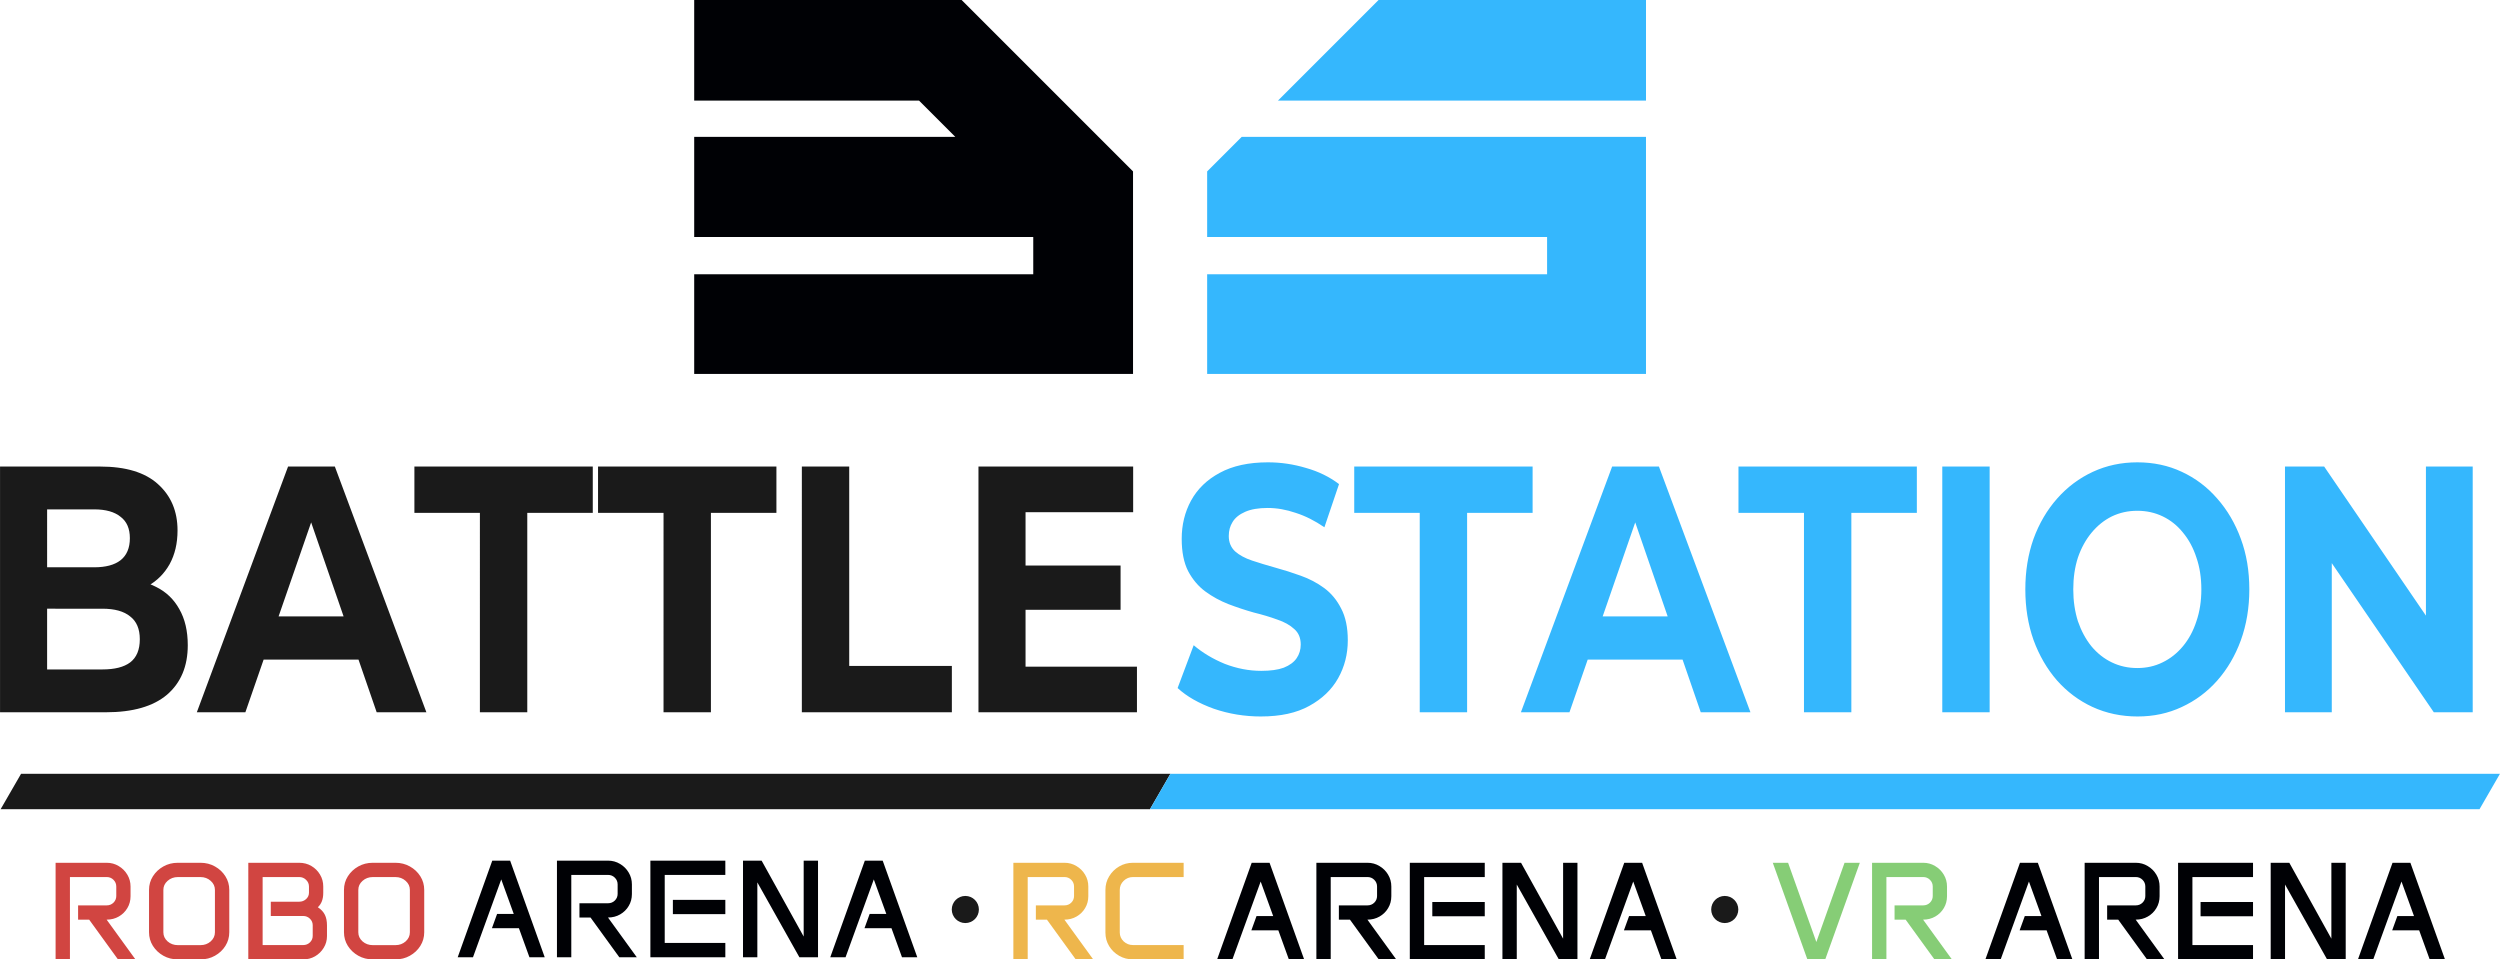 <svg xmlns="http://www.w3.org/2000/svg" xmlns:svg="http://www.w3.org/2000/svg" version="1.1" id="svg1" xml:space="preserve" viewBox="21.75 60.16 253.51 97.29"><defs id="defs1"/><g id="layer1"><g id="g116" transform="translate(1.383,22.188)"><g id="g126" transform="translate(-1.524)"><g id="g113" transform="translate(-349.556,-1.956)"><g id="g112" style="fill:#35b7fd;fill-opacity:1" transform="translate(353.956,4.889)"><path d="m 143.402,48.921 -3.501,3.501 v 6.652 h 34.471 v 3.777 h -34.471 v 10.104 h 44.5 V 48.921 Z" style="opacity:1;fill:#35b7fd;fill-opacity:1;stroke-width:0.115" id="path111"/><path d="m 157.282,35.04 -10.201,10.201 h 37.321 V 35.04 Z" style="opacity:1;fill:#35b7fd;fill-opacity:1;stroke-width:0.115" id="path112"/></g><path d="M 486.341,57.31 468.96,39.929 h -27.119 v 10.201 h 22.801 l 3.679,3.679 h -26.48 v 10.153 h 34.382 v 3.777 h -34.382 v 10.104 h 44.5 z" style="opacity:1;fill:#000105;fill-opacity:1;stroke-width:0.115" id="path113"/></g><g id="g123" transform="translate(-1.383,-22.188)"><path d="m 25.409,138.628 -2.071,3.587 H 139.885 l 2.071,-3.587 z" style="fill:#1a1a1a;stroke-width:0.276" id="path114"/><path d="m 141.956,138.628 -2.071,3.587 h 134.822 l 2.071,-3.587 z" style="fill:#35b7fd;stroke-width:0.302" id="path115"/></g><g id="g122" transform="translate(0.53,-22.188)"><g id="g121"><path d="m 26.999,147.649 h 5.181 q 0.668,0 1.213,0.331 0.551,0.324 0.875,0.868 0.331,0.544 0.331,1.213 v 0.978 q 0,0.668 -0.324,1.206 -0.317,0.537 -0.868,0.854 -0.551,0.317 -1.233,0.317 l 2.921,4.031 h -1.771 l -2.921,-4.031 h -1.123 v -1.447 h 2.901 q 0.407,0 0.689,-0.276 0.282,-0.282 0.282,-0.675 v -0.958 q 0,-0.4 -0.282,-0.682 -0.282,-0.282 -0.689,-0.282 h -3.728 v 8.351 h -1.454 z m 9.474,2.756 q 0,-0.765 0.393,-1.385 0.4,-0.627 1.061,-0.999 0.661,-0.372 1.468,-0.372 h 2.294 q 0.806,0 1.468,0.372 0.668,0.372 1.061,0.999 0.393,0.62 0.393,1.385 v 4.286 q 0,0.758 -0.393,1.385 -0.393,0.627 -1.061,0.999 -0.661,0.372 -1.468,0.372 h -2.294 q -0.806,0 -1.468,-0.372 -0.661,-0.372 -1.061,-0.999 -0.393,-0.627 -0.393,-1.385 z m 1.454,4.293 q 0,0.537 0.427,0.923 0.434,0.379 1.04,0.379 h 2.294 q 0.613,0 1.04,-0.379 0.427,-0.386 0.427,-0.923 v -4.299 q 0,-0.537 -0.427,-0.916 -0.427,-0.386 -1.04,-0.386 h -2.294 q -0.606,0 -1.04,0.386 -0.427,0.379 -0.427,0.916 z m 8.613,-7.049 h 5.161 q 0.682,0 1.233,0.324 0.551,0.324 0.875,0.868 0.331,0.544 0.331,1.22 v 0.641 q 0,0.958 -0.551,1.454 0.489,0.317 0.71,0.758 0.22,0.434 0.22,1.089 v 1.082 q 0,0.648 -0.331,1.185 -0.324,0.537 -0.875,0.861 -0.551,0.317 -1.22,0.317 h -5.553 z m 5.567,8.344 q 0.4,0 0.682,-0.269 0.282,-0.276 0.282,-0.661 v -1.082 q 0,-0.386 -0.282,-0.661 -0.282,-0.276 -0.689,-0.276 h -3.28 v -1.447 h 2.88 q 0.407,0 0.696,-0.262 0.296,-0.269 0.296,-0.648 v -0.627 q 0,-0.4 -0.296,-0.682 -0.289,-0.282 -0.696,-0.282 h -3.707 v 6.897 z m 4.134,-5.588 q 0,-0.765 0.393,-1.385 0.4,-0.627 1.061,-0.999 0.661,-0.372 1.468,-0.372 h 2.294 q 0.806,0 1.468,0.372 0.668,0.372 1.061,0.999 0.393,0.62 0.393,1.385 v 4.286 q 0,0.758 -0.393,1.385 -0.393,0.627 -1.061,0.999 -0.661,0.372 -1.468,0.372 h -2.294 q -0.806,0 -1.468,-0.372 -0.661,-0.372 -1.061,-0.999 -0.393,-0.627 -0.393,-1.385 z m 1.454,4.293 q 0,0.537 0.427,0.923 0.434,0.379 1.04,0.379 h 2.294 q 0.613,0 1.04,-0.379 0.427,-0.386 0.427,-0.923 v -4.299 q 0,-0.537 -0.427,-0.916 -0.427,-0.386 -1.04,-0.386 h -2.294 q -0.606,0 -1.04,0.386 -0.427,0.379 -0.427,0.916 z" id="text106" style="font-size:14.111px;font-family:Anta;-inkscape-font-specification:Anta;letter-spacing:0px;fill:#d14541;stroke-width:0.235" aria-label="ROBO"/><path d="m 71.279,147.433 h 1.812 l 3.507,9.798 h -1.55 l -1.068,-2.949 h -2.735 l 0.524,-1.447 h 1.688 l -1.268,-3.5 -2.866,7.896 h -1.55 z m 6.559,0 h 5.181 q 0.668,0 1.213,0.331 0.551,0.324 0.875,0.868 0.331,0.544 0.331,1.213 v 0.978 q 0,0.668 -0.324,1.206 -0.317,0.537 -0.868,0.854 -0.551,0.317 -1.233,0.317 l 2.921,4.031 h -1.771 l -2.921,-4.031 h -1.123 v -1.447 h 2.901 q 0.407,0 0.689,-0.276 0.282,-0.282 0.282,-0.675 v -0.958 q 0,-0.4 -0.282,-0.682 -0.282,-0.282 -0.689,-0.282 h -3.728 v 8.351 h -1.454 z m 9.474,0 h 7.6 v 1.447 h -6.146 v 6.897 h 6.146 v 1.454 h -7.6 z m 2.281,3.976 h 5.319 v 1.447 h -5.319 z m 7.111,-3.976 h 1.888 l 4.265,7.696 v -7.696 h 1.454 v 9.798 h -1.888 l -4.265,-7.593 v 7.593 h -1.454 z m 12.354,0 h 1.812 l 3.507,9.798 h -1.55 l -1.068,-2.949 h -2.735 l 0.524,-1.447 h 1.688 l -1.268,-3.5 -2.866,7.896 h -1.55 z" id="text107" style="font-weight:bold;font-size:14.111px;font-family:Anta;-inkscape-font-specification:'Anta Bold';letter-spacing:0px;fill:#000105;stroke-width:0.235" aria-label="ARENA"/></g><g id="g119"><path d="m 124.12,147.649 h 5.181 q 0.668,0 1.213,0.331 0.551,0.324 0.875,0.868 0.331,0.544 0.331,1.213 v 0.978 q 0,0.668 -0.324,1.206 -0.317,0.537 -0.868,0.854 -0.551,0.317 -1.233,0.317 l 2.921,4.031 h -1.771 l -2.921,-4.031 h -1.123 v -1.447 h 2.901 q 0.407,0 0.689,-0.276 0.282,-0.282 0.282,-0.675 v -0.958 q 0,-0.4 -0.282,-0.682 -0.282,-0.282 -0.689,-0.282 h -3.728 v 8.351 h -1.454 z m 9.336,2.756 q 0,-0.765 0.379,-1.385 0.379,-0.627 1.013,-0.999 0.634,-0.372 1.406,-0.372 h 5.133 v 1.447 h -5.133 q -0.558,0 -0.951,0.386 -0.393,0.379 -0.393,0.923 v 4.313 q 0,0.524 0.393,0.903 0.393,0.372 0.951,0.372 h 5.133 v 1.454 h -5.133 q -0.772,0 -1.406,-0.365 -0.634,-0.365 -1.013,-0.978 -0.379,-0.62 -0.379,-1.364 z" id="text108" style="font-weight:bold;font-size:14.111px;font-family:Anta;-inkscape-font-specification:'Anta Bold';letter-spacing:0px;fill:#eeb64c;stroke-width:0.235" aria-label="RC"/><path d="m 148.288,147.649 h 1.812 l 3.507,9.798 h -1.55 l -1.068,-2.949 h -2.735 l 0.524,-1.447 h 1.688 l -1.268,-3.5 -2.866,7.896 h -1.55 z m 6.559,0 h 5.181 q 0.668,0 1.213,0.331 0.551,0.324 0.875,0.868 0.331,0.544 0.331,1.213 v 0.978 q 0,0.668 -0.324,1.206 -0.317,0.537 -0.868,0.854 -0.551,0.317 -1.233,0.317 l 2.921,4.031 h -1.771 l -2.921,-4.031 h -1.123 v -1.447 h 2.901 q 0.407,0 0.689,-0.276 0.282,-0.282 0.282,-0.675 v -0.958 q 0,-0.4 -0.282,-0.682 -0.282,-0.282 -0.689,-0.282 h -3.728 v 8.351 h -1.454 z m 9.474,0 h 7.6 v 1.447 h -6.146 v 6.897 h 6.146 v 1.454 h -7.6 z m 2.281,3.976 h 5.319 v 1.447 h -5.319 z m 7.111,-3.976 h 1.888 l 4.265,7.696 v -7.696 h 1.454 v 9.798 h -1.888 l -4.265,-7.593 v 7.593 h -1.454 z m 12.354,0 h 1.812 l 3.507,9.798 h -1.55 l -1.068,-2.949 h -2.735 l 0.524,-1.447 h 1.688 l -1.268,-3.5 -2.866,7.896 h -1.55 z" id="text110" style="font-weight:bold;font-size:14.111px;font-family:Anta;-inkscape-font-specification:'Anta Bold';letter-spacing:0px;fill:#000105;stroke-width:0.235" aria-label="ARENA"/></g><g id="g120"><path d="m 202.68,147.649 2.866,8.034 2.859,-8.034 h 1.55 l -3.507,9.798 h -1.812 l -3.507,-9.798 z m 8.516,0 h 5.181 q 0.668,0 1.213,0.331 0.551,0.324 0.875,0.868 0.331,0.544 0.331,1.213 v 0.978 q 0,0.668 -0.324,1.206 -0.317,0.537 -0.868,0.854 -0.551,0.317 -1.233,0.317 l 2.921,4.031 h -1.771 l -2.921,-4.031 h -1.123 v -1.447 h 2.901 q 0.407,0 0.689,-0.276 0.282,-0.282 0.282,-0.675 v -0.958 q 0,-0.4 -0.282,-0.682 -0.282,-0.282 -0.689,-0.282 h -3.728 v 8.351 h -1.454 z" id="text109" style="font-weight:bold;font-size:14.111px;font-family:Anta;-inkscape-font-specification:'Anta Bold';letter-spacing:0px;fill:#86cd76;stroke-width:0.235" aria-label="VR"/><path d="m 226.193,147.649 h 1.812 l 3.507,9.798 h -1.55 l -1.068,-2.949 h -2.735 l 0.524,-1.447 h 1.688 l -1.268,-3.5 -2.866,7.896 h -1.55 z m 6.559,0 h 5.181 q 0.668,0 1.213,0.331 0.551,0.324 0.875,0.868 0.331,0.544 0.331,1.213 v 0.978 q 0,0.668 -0.324,1.206 -0.317,0.537 -0.868,0.854 -0.551,0.317 -1.233,0.317 l 2.921,4.031 h -1.771 l -2.921,-4.031 h -1.123 v -1.447 h 2.901 q 0.407,0 0.689,-0.276 0.282,-0.282 0.282,-0.675 v -0.958 q 0,-0.4 -0.282,-0.682 -0.282,-0.282 -0.689,-0.282 h -3.728 v 8.351 h -1.454 z m 9.474,0 h 7.6 v 1.447 h -6.146 v 6.897 h 6.146 v 1.454 h -7.6 z m 2.281,3.976 h 5.319 v 1.447 h -5.319 z m 7.111,-3.976 h 1.888 l 4.265,7.696 v -7.696 h 1.454 v 9.798 h -1.888 l -4.265,-7.593 v 7.593 h -1.454 z m 12.354,0 h 1.812 l 3.507,9.798 h -1.55 l -1.068,-2.949 h -2.735 l 0.524,-1.447 h 1.688 l -1.268,-3.5 -2.866,7.896 h -1.55 z" id="text111" style="font-weight:bold;font-size:14.111px;font-family:Anta;-inkscape-font-specification:'Anta Bold';letter-spacing:0px;fill:#000105;stroke-width:0.235" aria-label="ARENA"/></g><circle style="fill:#1a1a1a;stroke-width:0.157" id="circle116" cx="119.249" cy="152.387" r="1.375"/><circle style="fill:#1a1a1a;stroke-width:0.157" id="circle117" cx="196.258" cy="152.387" r="1.375"/></g><g id="g125"><path d="M 23.981,100.546 V 77.812 h 11.107 q 4.287,0 6.431,1.624 2.176,1.624 2.176,4.287 0,1.786 -0.877,3.118 -0.877,1.299 -2.403,2.014 -1.526,0.715 -3.508,0.715 l 0.617,-1.332 q 2.144,0 3.8,0.715 1.656,0.682 2.566,2.046 0.942,1.364 0.942,3.345 0,2.923 -2.306,4.579 -2.306,1.624 -6.788,1.624 z m 5.229,-3.962 h 6.138 q 2.046,0 3.085,-0.65 1.072,-0.682 1.072,-2.144 0,-1.429 -1.072,-2.111 -1.039,-0.715 -3.085,-0.715 H 28.82 V 87.133 h 5.619 q 1.916,0 2.923,-0.65 1.039,-0.682 1.039,-2.046 0,-1.332 -1.039,-1.981 -1.007,-0.682 -2.923,-0.682 h -5.229 z m 16.629,3.962 10.133,-22.735 h 5.196 L 71.334,100.546 H 65.813 L 57.498,80.475 h 2.079 l -8.347,20.071 z m 5.067,-4.872 1.397,-3.995 h 11.692 l 1.429,3.995 z m 26.372,4.872 V 82.099 h -7.275 v -4.287 h 19.812 v 4.287 h -7.275 v 18.447 z m 20.396,0 V 82.099 h -7.275 v -4.287 h 19.812 v 4.287 h -7.275 v 18.447 z m 15.362,0 V 77.812 h 5.261 V 96.259 h 11.4 v 4.287 z M 137.491,86.971 h 10.945 v 4.092 H 137.491 Z m 0.39,9.354 h 12.374 v 4.222 H 132.652 V 77.812 H 149.833 v 4.222 h -11.952 z" id="text115" style="font-weight:bold;font-size:32.478px;font-family:Montserrat;-inkscape-font-specification:'Montserrat Bold';letter-spacing:0px;fill:#1a1a1a;stroke-width:0.338" transform="scale(0.913,1.096)" aria-label="BATTLE"/><path d="m 164.026,100.936 q -2.728,0 -5.229,-0.715 -2.501,-0.747 -4.027,-1.916 l 1.786,-3.962 q 1.462,1.039 3.443,1.721 2.014,0.65 4.06,0.65 1.559,0 2.501,-0.292 0.974,-0.325 1.429,-0.877 0.455,-0.552 0.455,-1.267 0,-0.909 -0.715,-1.429 -0.715,-0.552 -1.884,-0.877 -1.169,-0.357 -2.598,-0.65 -1.397,-0.325 -2.826,-0.779 -1.397,-0.455 -2.566,-1.169 -1.169,-0.715 -1.916,-1.884 -0.715,-1.169 -0.715,-2.988 0,-1.949 1.039,-3.54 1.072,-1.624 3.183,-2.566 2.144,-0.974 5.359,-0.974 2.144,0 4.222,0.52 2.079,0.487 3.67,1.494 l -1.624,3.995 q -1.591,-0.909 -3.183,-1.332 -1.591,-0.455 -3.118,-0.455 -1.526,0 -2.501,0.357 -0.974,0.357 -1.397,0.942 -0.422,0.552 -0.422,1.299 0,0.877 0.715,1.429 0.715,0.52 1.884,0.844 1.169,0.325 2.566,0.65 1.429,0.325 2.826,0.747 1.429,0.422 2.598,1.137 1.169,0.715 1.884,1.884 0.747,1.169 0.747,2.955 0,1.916 -1.072,3.508 -1.072,1.591 -3.215,2.566 -2.111,0.974 -5.359,0.974 z m 17.636,-0.39 V 82.099 h -7.275 v -4.287 h 19.812 v 4.287 h -7.275 v 18.447 z m 11.237,0 10.133,-22.735 h 5.196 l 10.166,22.735 h -5.521 l -8.314,-20.071 h 2.079 l -8.347,20.071 z m 5.067,-4.872 1.397,-3.995 h 11.692 l 1.429,3.995 z m 26.372,4.872 V 82.099 h -7.275 v -4.287 h 19.812 v 4.287 h -7.275 v 18.447 z m 15.362,0 V 77.812 h 5.261 v 22.735 z m 21.695,0.39 q -2.696,0 -5.002,-0.877 -2.273,-0.877 -3.962,-2.468 -1.656,-1.591 -2.598,-3.735 -0.909,-2.144 -0.909,-4.677 0,-2.533 0.909,-4.677 0.942,-2.144 2.631,-3.735 1.689,-1.591 3.962,-2.468 2.273,-0.877 4.937,-0.877 2.696,0 4.937,0.877 2.273,0.877 3.93,2.468 1.689,1.591 2.631,3.735 0.942,2.111 0.942,4.677 0,2.533 -0.942,4.709 -0.942,2.144 -2.631,3.735 -1.656,1.559 -3.93,2.436 -2.241,0.877 -4.904,0.877 z m -0.033,-4.482 q 1.526,0 2.793,-0.52 1.299,-0.52 2.273,-1.494 0.974,-0.974 1.494,-2.306 0.552,-1.332 0.552,-2.955 0,-1.624 -0.552,-2.955 -0.52,-1.332 -1.494,-2.306 -0.942,-0.974 -2.241,-1.494 -1.299,-0.52 -2.826,-0.52 -1.526,0 -2.826,0.52 -1.267,0.52 -2.241,1.494 -0.974,0.974 -1.526,2.306 -0.52,1.332 -0.52,2.955 0,1.591 0.52,2.955 0.552,1.332 1.494,2.306 0.974,0.974 2.273,1.494 1.299,0.52 2.826,0.52 z m 16.401,4.092 V 77.812 h 4.352 l 13.413,16.369 h -2.111 V 77.812 h 5.196 v 22.735 h -4.32 L 280.849,84.178 h 2.111 v 16.369 z" id="text116" style="font-weight:bold;font-size:32.478px;font-family:Montserrat;-inkscape-font-specification:'Montserrat Bold';letter-spacing:0px;fill:#35b7fd;stroke-width:0.338" transform="scale(0.913,1.096)" aria-label="STATION"/></g></g></g></g></svg>